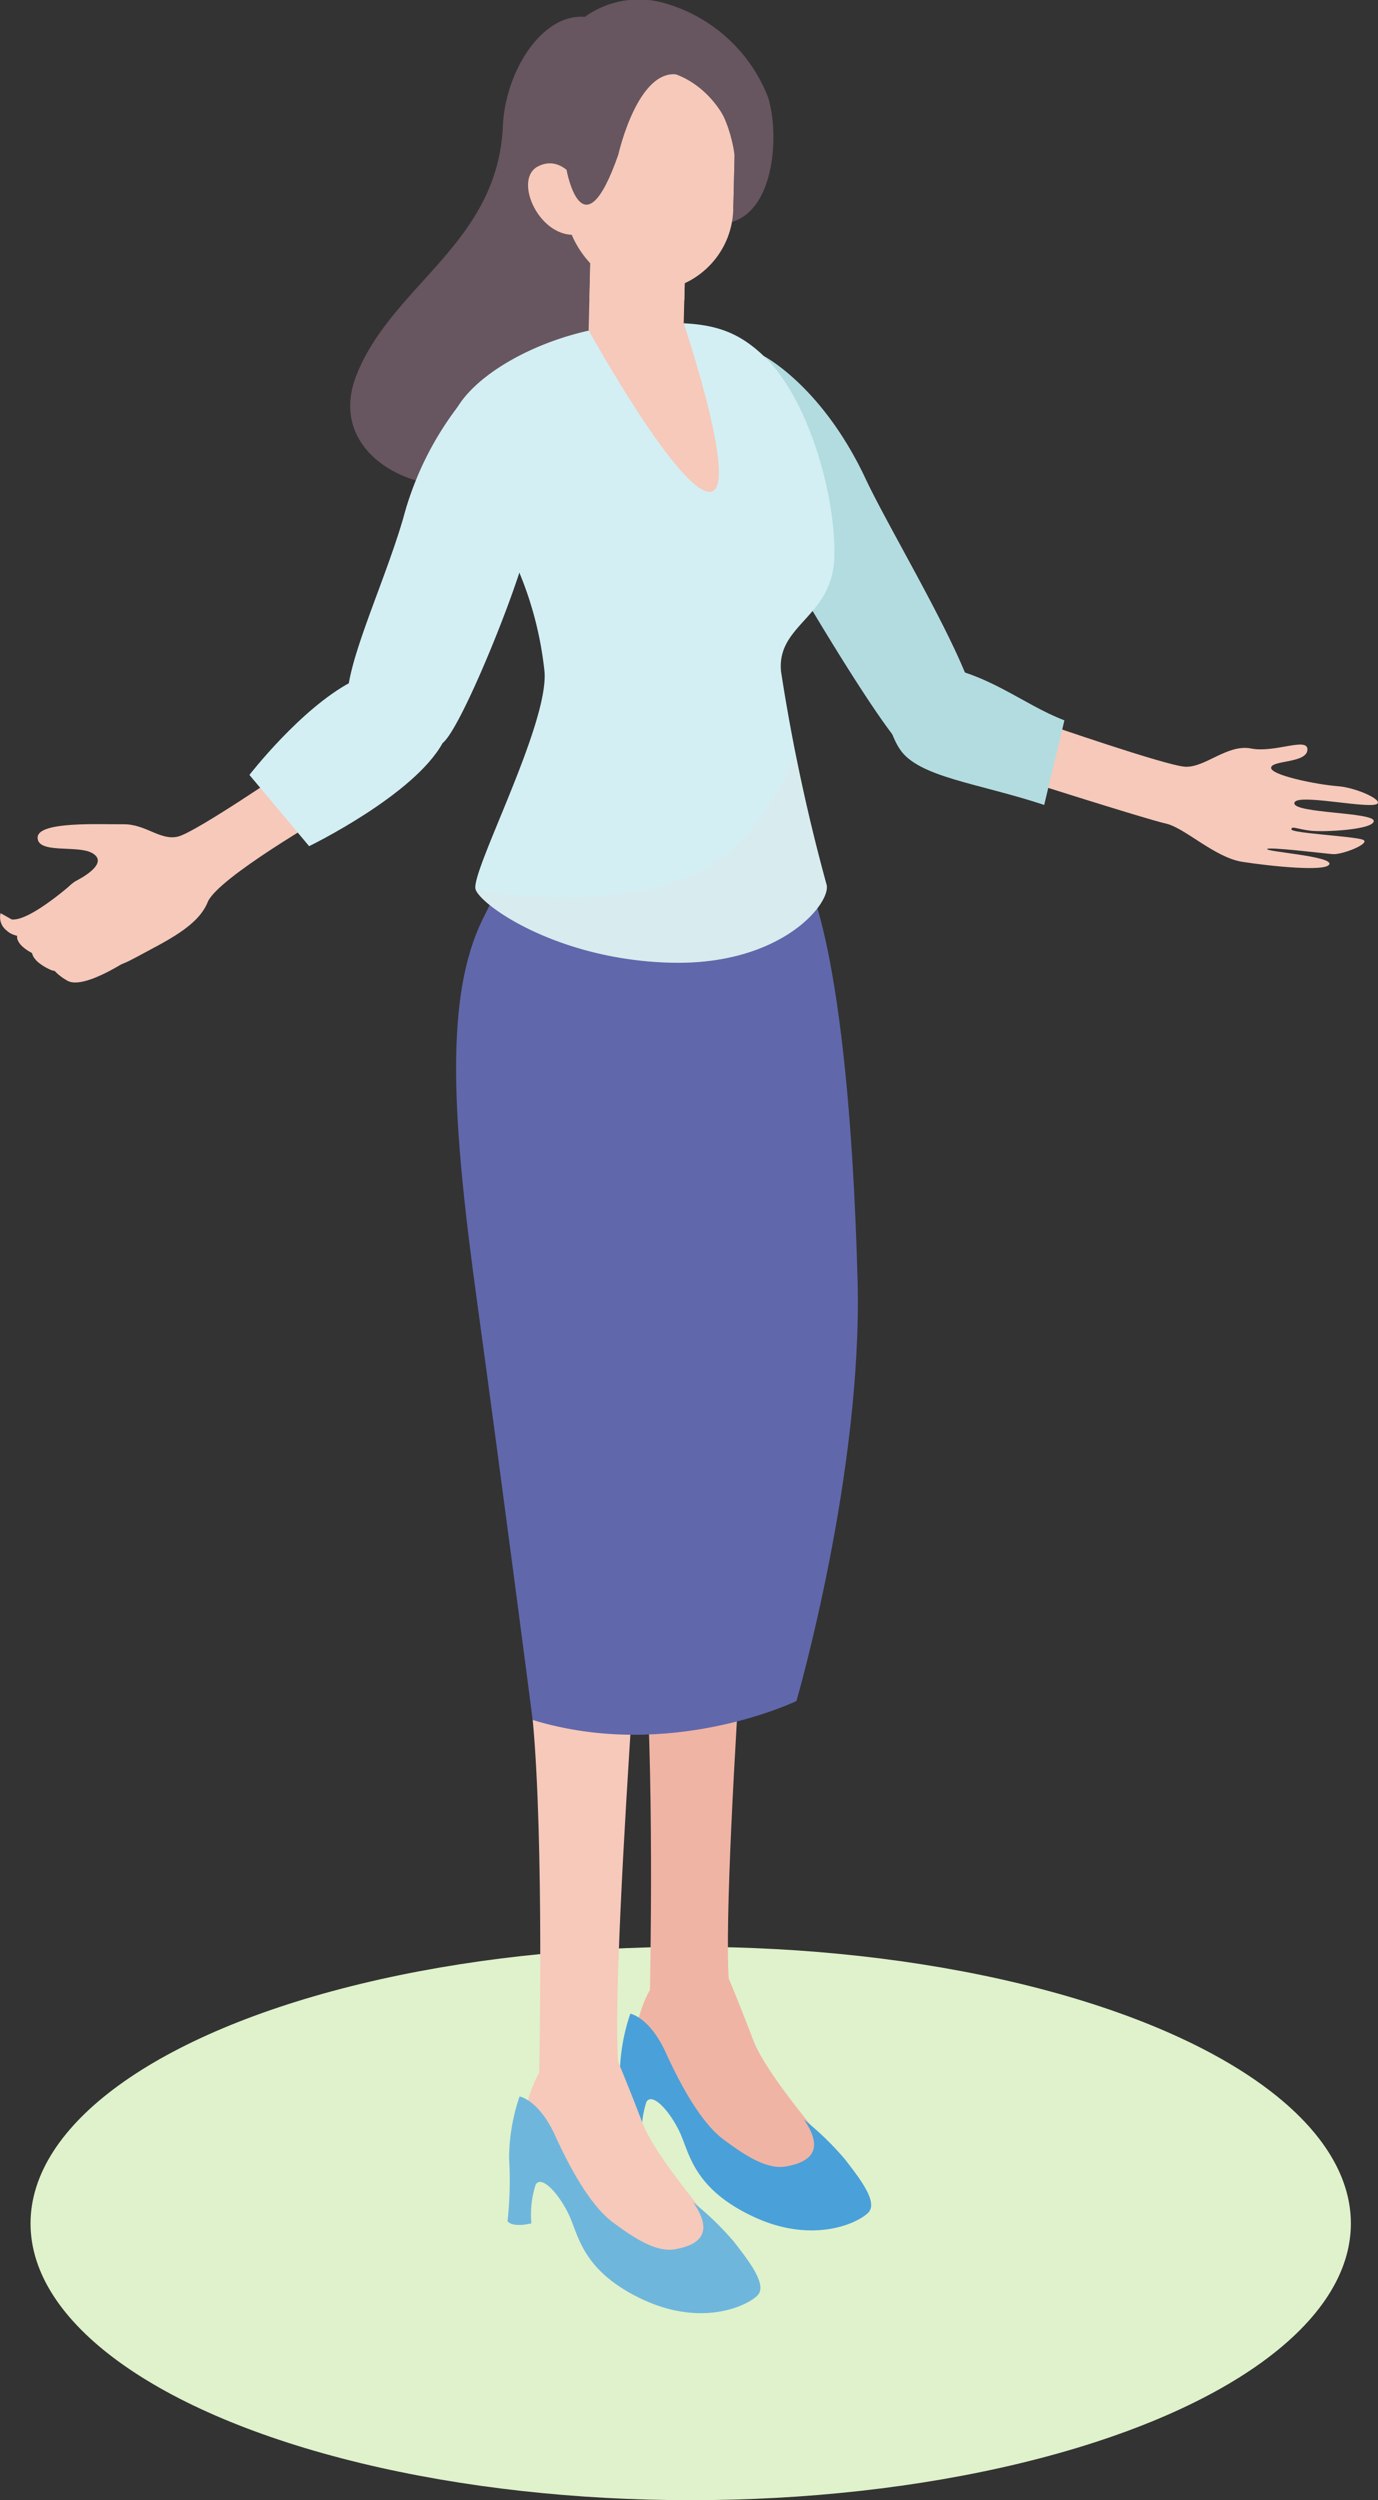 <svg xmlns="http://www.w3.org/2000/svg" xmlns:xlink="http://www.w3.org/1999/xlink" width="100" height="181.372" viewBox="0 0 100 181.372">
  <rect x="0" y="0" width="100" height="181.372" fill="#333333" stroke="none"/>
  <defs>
    <clipPath id="clip-path">
      <path id="パス_3211" data-name="パス 3211" d="M694.395,209.077c-6.824.353-13.277,4.334-13.51,7.595s5.936,13.83,6.844,17.53-5.415,14.707-4.99,15.9,6.019,5.109,14.186,5.309,11.734-4.485,11.264-5.722a137.735,137.735,0,0,1-3.287-15.405c-.325-3.413,3.714-3.92,3.865-8.229s-1.8-11.487-5.1-14.636C701.21,209.069,698.99,208.839,694.395,209.077Z" transform="translate(-680.878 -209.004)" fill="none"/>
    </clipPath>
  </defs>
  <g id="グループ_3778" data-name="グループ 3778" transform="translate(-883 -7638)">
    <g id="グループ_3776" data-name="グループ 3776" transform="translate(51.848 7103.411)">
      <ellipse id="楕円形_78" data-name="楕円形 78" cx="47.908" cy="20.072" rx="47.908" ry="20.072" transform="translate(833.368 675.818)" fill="#dff2cb" opacity="0.998"/>
    </g>
    <g id="グループ_3767" data-name="グループ 3767" transform="translate(883 7638)">
      <g id="グループ_2907" data-name="グループ 2907" transform="translate(0 0)">
        <path id="パス_3198" data-name="パス 3198" d="M721.594,213.5s4.22,2.174,7.369,8.887c1.992,4.246,8.381,14.637,8.044,17.268a3.385,3.385,0,0,1-4.606,2.838c-1.8-.681-11.1-17.018-11.1-17.018S717.138,215.061,721.594,213.5Z" transform="translate(-666.15 -187.66)" fill="#b3dce0"/>
        <path id="パス_3199" data-name="パス 3199" d="M759.045,263.215s8.679,3.008,10.131,3.119,3.087-1.662,4.817-1.32,4.144-.871,4.088.1-2.554.74-2.634,1.284,3.286,1.233,4.849,1.352,3.947,1.323,2.411,1.363-5.635-.823-5.572-.11,5.729.633,5.759,1.264-3.567.828-4.576.712-1.383-.376-1.4-.1,4.481.5,5.17.745-1.46,1.107-2.163,1.053-4.791-.561-4.767-.363,4.716.516,4.515,1.091-4.27.146-6.3-.166-4.185-2.48-5.577-2.783-11.485-3.52-11.485-3.52Z" transform="translate(-683.203 -210.715)" fill="#f6c9ba"/>
        <path id="パス_3200" data-name="パス 3200" d="M678.454,174.461c.175-3.936,2.815-8.182,5.947-7.924a6.719,6.719,0,0,1,5.543-1.063,11.389,11.389,0,0,1,7.77,6.936c.822,2.784.412,8.021-2.562,8.979,0,0-5.3-.341-5.268,2.318s.014,7.469-.987,10.851-10.065,3.064-12.451,5.211-11.211-.8-8.587-7.315S678.077,182.945,678.454,174.461Z" transform="translate(-641.962 -165.311)" fill="#67565f"/>
        <path id="パス_3201" data-name="パス 3201" d="M689.766,294.464" transform="translate(-652.345 -225.207)" fill="#fff"/>
        <path id="パス_3202" data-name="パス 3202" d="M707.388,392.2s.36-16.716-.469-25.586,1.667-23.33,1.667-23.33l7.131.728s-3.138,38.777-2.614,47.367S707.388,392.2,707.388,392.2Z" transform="translate(-660.221 -247.846)" fill="#f0b4a4"/>
        <path id="パス_3203" data-name="パス 3203" d="M706.889,433.791a8.657,8.657,0,0,0-.992,2.927c-.061,1.241-.807,2.869.821,4.058s3.039,1.938,4.111,3.828,4.654,5.27,7.682,4.661,3.756-1.181,2.549-2.64-5.708-6.632-6.671-9.171-1.785-4.486-1.785-4.486Z" transform="translate(-659.722 -289.439)" fill="#f0b4a4"/>
        <path id="パス_3204" data-name="パス 3204" d="M717.121,445.4a21.491,21.491,0,0,1,2.964,2.867c1.025,1.327,2.46,3.122,1.71,3.89s-4.042,2.314-8.358.284-4.606-4.559-5.3-6.068-1.988-2.977-2.439-2.256a7.007,7.007,0,0,0-.313,2.812s-1.31.347-1.732-.151a26.987,26.987,0,0,0,.112-4.58,14.148,14.148,0,0,1,.761-4.473s1.4.242,2.586,2.847,2.64,5.135,4.184,6.284,3.146,2.192,4.507,1.954S718.863,447.9,717.121,445.4Z" transform="translate(-658.785 -291.644)" fill="#4aa0d9"/>
        <path id="パス_3205" data-name="パス 3205" d="M692.4,403.4s.36-16.715-.47-25.586,1.668-23.33,1.668-23.33l7.132.728s-3.138,38.778-2.614,47.367S692.4,403.4,692.4,403.4Z" transform="translate(-653.271 -253.042)" fill="#f6c9ba"/>
        <path id="パス_3206" data-name="パス 3206" d="M683.229,312.51c-1.828-13.281-2.372-22.131.419-27.777l2.792-5.646L707,281.568s3.169,4.7,3.839,29.339c.382,14.019-4.436,30.568-4.436,30.568s-9.162,4.424-19.14,1.374C687.268,342.849,684.872,324.447,683.229,312.51Z" transform="translate(-648.607 -218.075)" fill="#6167ab"/>
        <path id="パス_3207" data-name="パス 3207" d="M691.9,444.994a8.658,8.658,0,0,0-.992,2.927c-.062,1.241-.808,2.869.821,4.058s3.039,1.938,4.111,3.828,4.655,5.27,7.683,4.661,3.756-1.181,2.549-2.64-5.708-6.631-6.671-9.171-1.785-4.486-1.785-4.486Z" transform="translate(-652.772 -294.634)" fill="#f6c9ba"/>
        <path id="パス_3208" data-name="パス 3208" d="M702.134,456.6a21.469,21.469,0,0,1,2.964,2.867c1.025,1.326,2.46,3.122,1.709,3.89s-4.042,2.314-8.358.283-4.606-4.559-5.3-6.068-1.988-2.977-2.439-2.256a7.01,7.01,0,0,0-.313,2.812s-1.31.347-1.732-.151a26.965,26.965,0,0,0,.113-4.58,14.155,14.155,0,0,1,.761-4.473s1.4.242,2.586,2.847,2.64,5.135,4.184,6.284,3.146,2.192,4.507,1.954S703.877,459.1,702.134,456.6Z" transform="translate(-651.835 -296.839)" fill="#6fb6dd"/>
        <path id="パス_3209" data-name="パス 3209" d="M694.394,209.077c-6.824.353-13.277,4.334-13.51,7.595s5.754,7.637,6.844,17.53c.418,3.786-5.415,14.707-4.99,15.9s6.019,5.109,14.186,5.309,11.734-4.485,11.264-5.722a137.737,137.737,0,0,1-3.287-15.405c-.325-3.413,3.714-3.92,3.865-8.229s-1.8-11.487-5.1-14.636C701.21,209.069,698.99,208.839,694.394,209.077Z" transform="translate(-648.223 -185.574)" fill="#d3eff4"/>
        <g id="グループ_2905" data-name="グループ 2905" transform="translate(32.655 23.43)">
          <g id="グループ_2904" data-name="グループ 2904" clip-path="url(#clip-path)">
            <path id="パス_3210" data-name="パス 3210" d="M708.546,255.644a18.092,18.092,0,0,1-5.355,12.954c-5.8,5.684-18.844,3.132-18.844,3.132l.618,6.9,22.935,4.2,8.974-9.623Z" transform="translate(-682.487 -230.633)" fill="#e3e3e3" opacity="0.32" style="mix-blend-mode: multiply;isolation: isolate"/>
          </g>
        </g>
        <path id="パス_3212" data-name="パス 3212" d="M706.687,197.411l-.146,5.963s4.147,12.283,1.869,12.227-8.493-11.232-8.769-11.719l.173-7.071Z" transform="translate(-656.925 -179.919)" fill="#f6c9ba"/>
        <path id="パス_3213" data-name="パス 3213" d="M706.737,197.93l-.1,4.273a3.433,3.433,0,0,1-3.124,1.275,5.981,5.981,0,0,1-3.759-1.444l.081-3.323Z" transform="translate(-656.975 -180.438)" fill="#f6c9ba" style="mix-blend-mode: multiply;isolation: isolate"/>
        <rect id="長方形_1290" data-name="長方形 1290" width="12.17" height="16.047" rx="6.085" transform="translate(53.063 21.259) rotate(-178.597)" fill="#f6c9ba"/>
        <path id="パス_3214" data-name="パス 3214" d="M695.182,189.024s-1.209-2.349-3.037-1.385.169,5.352,2.95,4.926Z" transform="translate(-653.122 -175.558)" fill="#f6c9ba"/>
        <path id="パス_3215" data-name="パス 3215" d="M675.179,219.885a23.085,23.085,0,0,0-4.125,8.284c-1.57,5.4-4.9,12.032-3.864,14.12s5.3,3.293,6.72,2.211,6.146-12.916,6.289-15.16S679.615,219.281,675.179,219.885Z" transform="translate(-641.784 -190.605)" fill="#d3eff4"/>
        <path id="パス_3216" data-name="パス 3216" d="M752.848,259.226c-3.043-1.153-5.517-3.482-9.676-4.041s-3.619,4.129-2.253,6.154,5.7,2.448,10.462,4.024Z" transform="translate(-675.605 -206.97)" fill="#b3dce0"/>
        <path id="パス_3217" data-name="パス 3217" d="M699.162,178.533s1.541-6.913,4.777-5.691,3.661,5.771,3.661,5.771l-.095,3.875s1.573-1.119,1.507-4.166-1.962-7.872-6.537-8.546-5.6,1.174-5.6,1.174-3.454,1.415-2.831,4.662,1.36,4.018,1.36,4.018S696.556,186,699.162,178.533Z" transform="translate(-654.292 -167.314)" fill="#67565f"/>
        <g id="グループ_2906" data-name="グループ 2906" transform="translate(0 55.821)">
          <path id="パス_3218" data-name="パス 3218" d="M643.19,269.408s-6.637,4.544-7.922,4.866-2.338-.912-3.976-.892-6.218-.235-6.22.966,2.859.529,3.933,1.109-.047,1.455-1.084,2-1.779,2.1.007,4.31,2.2,2.4,4.352,1.233,4.423-2.208,5.135-3.969,8.768-6.376,8.768-6.376Z" transform="translate(-622.343 -269.408)" fill="#f6c9ba"/>
          <path id="パス_3219" data-name="パス 3219" d="M625.175,284.923s-3.074,2.727-4.349,2.556l-.8-.452a1.2,1.2,0,0,0,.42,1.242c.653.644,1.98.524,2.906.228a14.4,14.4,0,0,0,3.015-2.265Z" transform="translate(-619.983 -276.603)" fill="#f6c9ba"/>
          <path id="パス_3220" data-name="パス 3220" d="M628.348,288.927s-3.374,2.875-4.715,2.255-1.52-1.307-1.215-1.631.848.461,2.053-.3,2.672-1.885,2.672-1.885Z" transform="translate(-621.053 -277.737)" fill="#f6c9ba"/>
          <path id="パス_3221" data-name="パス 3221" d="M630.37,290.955s-3.374,2.875-4.715,2.255-1.52-1.306-1.215-1.631.848.462,2.052-.3,2.673-1.885,2.673-1.885Z" transform="translate(-621.991 -278.677)" fill="#f6c9ba"/>
          <path id="パス_3222" data-name="パス 3222" d="M632.915,293.161s-3.626,2.549-4.9,1.807-1.392-1.442-1.059-1.736.8.538,2.072-.108,2.836-1.629,2.836-1.629Z" transform="translate(-623.141 -279.651)" fill="#f6c9ba"/>
        </g>
        <path id="パス_3223" data-name="パス 3223" d="M666.443,255.855s3.409,1.288,1.32,5.088-9.693,7.489-9.693,7.489l-4.332-5.168s3.7-4.783,7.351-6.725S664.5,255.429,666.443,255.855Z" transform="translate(-635.638 -207.048)" fill="#d3eff4"/>
      </g>
    </g>
  </g>
</svg>
